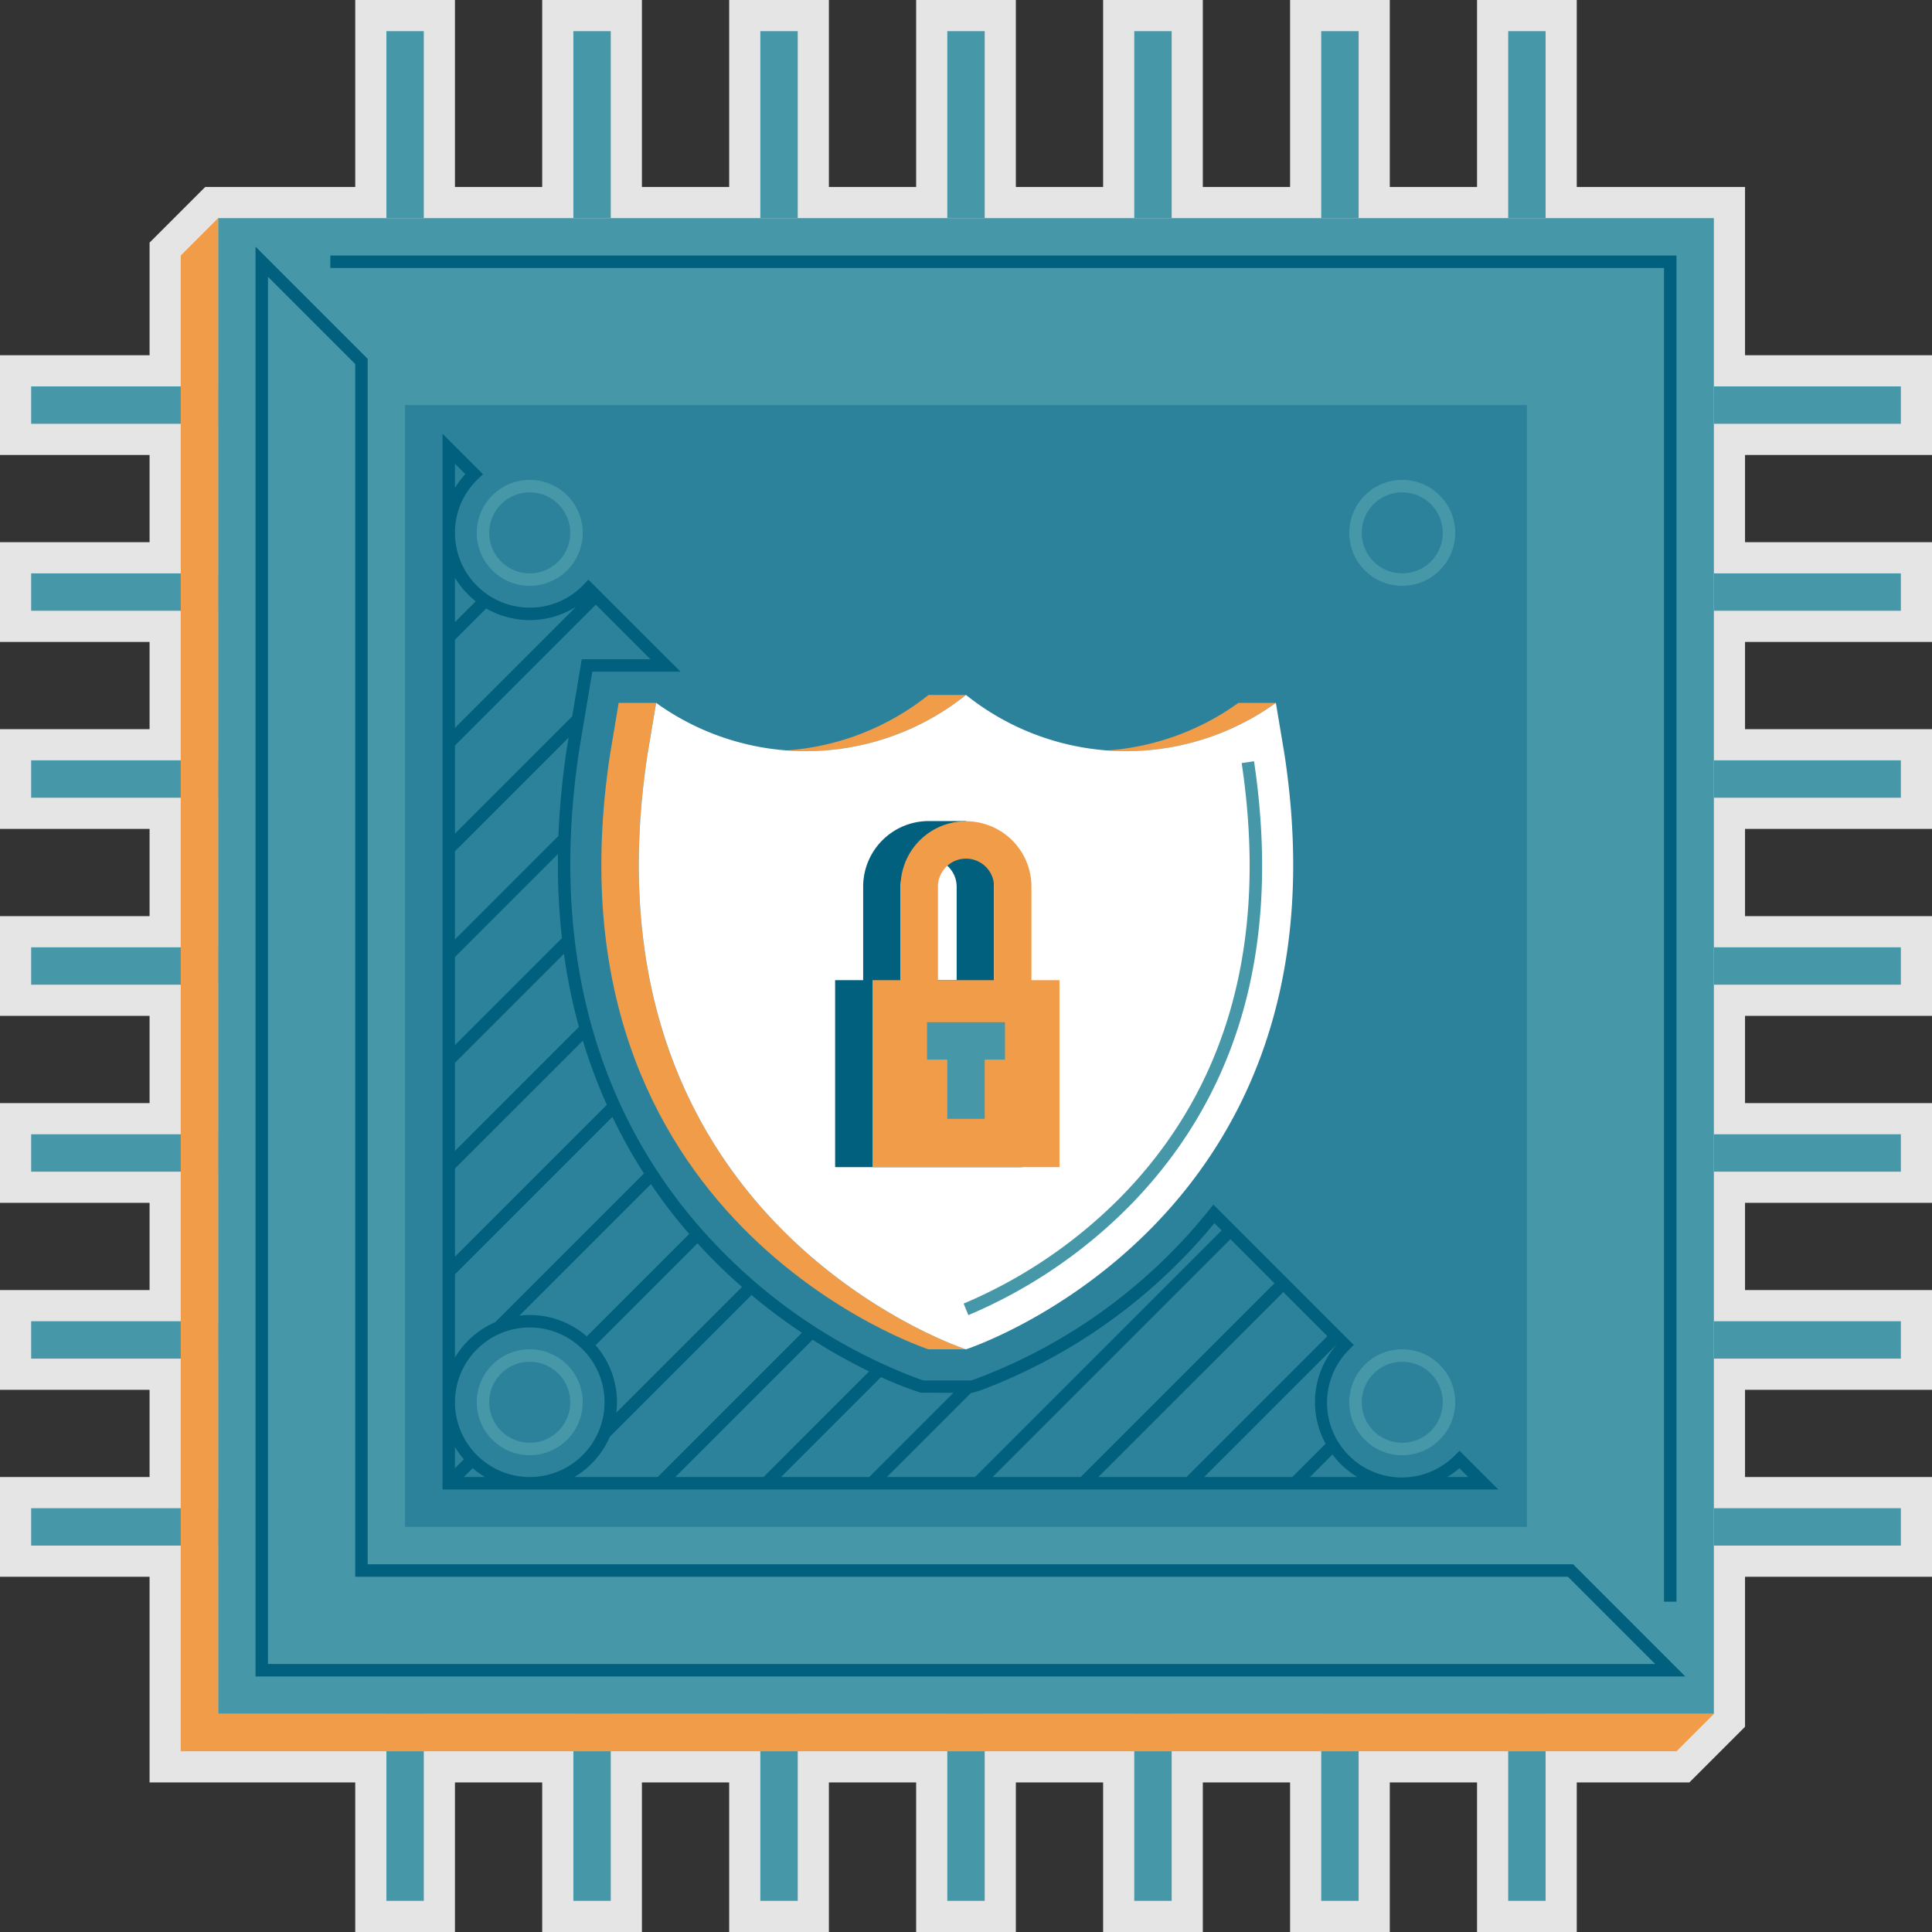 <svg xmlns="http://www.w3.org/2000/svg" xmlns:xlink="http://www.w3.org/1999/xlink" width="310" height="310" viewBox="0 0 310 310">
  <rect x="0" y="0" width="310" height="310" fill="#333333" stroke="none"/>
  <defs>
    <clipPath id="clip-path">
      <rect id="Rectangle_794" data-name="Rectangle 794" width="310" height="310" fill="none"/>
    </clipPath>
  </defs>
  <g id="Managed_security" data-name="Managed security" transform="translate(0)">
    <path id="Path_2176" data-name="Path 2176" d="M237,0V30H223V0H207V30H193V0H177V30H163V0H147V30H133V0H117V30H103V0H87V30H73V0H57V30H32.929l-1.464,1.464-6,6L24,38.929V57H0V73H24V87H0v16H24v14H0v16H24v14H0v16H24v14H0v16H24v14H0v16H24v14H0v16H24v33H57v24H73V286H87v24h16V286h14v24h16V286h14v24h16V286h14v24h16V286h14v24h16V286h14v24h16V286h18.072l1.464-1.464,6-6L280,277.07V253h30V237H280V223h30V207H280V193h30V177H280V163h30V147H280V133h30V117H280V103h30V87H280V73h30V57H280V30H253V0Z" fill="#e5e5e5"/>
    <rect id="Rectangle_764" data-name="Rectangle 764" width="30" height="6" transform="translate(275 152)" fill="#4697a8"/>
    <rect id="Rectangle_765" data-name="Rectangle 765" width="30" height="6" transform="translate(275 122)" fill="#4697a8"/>
    <rect id="Rectangle_766" data-name="Rectangle 766" width="30" height="6" transform="translate(275 92)" fill="#4697a8"/>
    <rect id="Rectangle_767" data-name="Rectangle 767" width="30" height="6" transform="translate(275 182)" fill="#4697a8"/>
    <rect id="Rectangle_768" data-name="Rectangle 768" width="30" height="6" transform="translate(275 212)" fill="#4697a8"/>
    <rect id="Rectangle_769" data-name="Rectangle 769" width="30" height="6" transform="translate(275 62)" fill="#4697a8"/>
    <rect id="Rectangle_770" data-name="Rectangle 770" width="30" height="6" transform="translate(275 242)" fill="#4697a8"/>
    <rect id="Rectangle_771" data-name="Rectangle 771" width="30" height="6" transform="translate(5 152)" fill="#4697a8"/>
    <rect id="Rectangle_772" data-name="Rectangle 772" width="30" height="6" transform="translate(5 122)" fill="#4697a8"/>
    <rect id="Rectangle_773" data-name="Rectangle 773" width="30" height="6" transform="translate(5 92)" fill="#4697a8"/>
    <rect id="Rectangle_774" data-name="Rectangle 774" width="30" height="6" transform="translate(5 182)" fill="#4697a8"/>
    <rect id="Rectangle_775" data-name="Rectangle 775" width="30" height="6" transform="translate(5 212)" fill="#4697a8"/>
    <rect id="Rectangle_776" data-name="Rectangle 776" width="30" height="6" transform="translate(5 62)" fill="#4697a8"/>
    <rect id="Rectangle_777" data-name="Rectangle 777" width="30" height="6" transform="translate(5 242)" fill="#4697a8"/>
    <rect id="Rectangle_778" data-name="Rectangle 778" width="6" height="30" transform="translate(152 275)" fill="#4697a8"/>
    <rect id="Rectangle_779" data-name="Rectangle 779" width="6" height="30" transform="translate(182 275)" fill="#4697a8"/>
    <rect id="Rectangle_780" data-name="Rectangle 780" width="6" height="30" transform="translate(212 275)" fill="#4697a8"/>
    <rect id="Rectangle_781" data-name="Rectangle 781" width="6" height="30" transform="translate(122 275)" fill="#4697a8"/>
    <rect id="Rectangle_782" data-name="Rectangle 782" width="6" height="30" transform="translate(92 275)" fill="#4697a8"/>
    <rect id="Rectangle_783" data-name="Rectangle 783" width="6" height="30" transform="translate(242 275)" fill="#4697a8"/>
    <rect id="Rectangle_784" data-name="Rectangle 784" width="6" height="30" transform="translate(62 275)" fill="#4697a8"/>
    <rect id="Rectangle_785" data-name="Rectangle 785" width="6" height="30" transform="translate(152 5)" fill="#4697a8"/>
    <rect id="Rectangle_786" data-name="Rectangle 786" width="6" height="30" transform="translate(182 5)" fill="#4697a8"/>
    <rect id="Rectangle_787" data-name="Rectangle 787" width="6" height="30" transform="translate(212 5)" fill="#4697a8"/>
    <rect id="Rectangle_788" data-name="Rectangle 788" width="6" height="30" transform="translate(122 5)" fill="#4697a8"/>
    <rect id="Rectangle_789" data-name="Rectangle 789" width="6" height="30" transform="translate(92 5)" fill="#4697a8"/>
    <rect id="Rectangle_790" data-name="Rectangle 790" width="6" height="30" transform="translate(242 5)" fill="#4697a8"/>
    <rect id="Rectangle_791" data-name="Rectangle 791" width="6" height="30" transform="translate(62 5)" fill="#4697a8"/>
    <rect id="Rectangle_792" data-name="Rectangle 792" width="240" height="240" transform="translate(35 35)" fill="#4697a8"/>
    <rect id="Rectangle_793" data-name="Rectangle 793" width="180" height="180" transform="translate(65 65)" fill="#2d829b"/>
    <path id="Path_2177" data-name="Path 2177" d="M35,275V35l-6,6V281H269l6-6Z" fill="#f19c49"/>
    <g id="Group_480" data-name="Group 480">
      <g id="Group_479" data-name="Group 479" clip-path="url(#clip-path)">
        <path id="Path_2178" data-name="Path 2178" d="M103.883,121.067l1.387-8.286h-6l-1.387,8.286c-11.416,75.163,51.107,95.44,51.107,95.44h6c-.008,0-62.522-20.281-51.107-95.44" fill="#f19c49"/>
        <path id="Path_2179" data-name="Path 2179" d="M180.72,120.527a41.062,41.062,0,0,0,23.991-7.746h-6a41.121,41.121,0,0,1-20.971,7.631c.985.07,1.977.115,2.98.115" fill="#f19c49"/>
        <path id="Path_2180" data-name="Path 2180" d="M129.261,120.527a41.146,41.146,0,0,0,25.73-9.02h-6a41.167,41.167,0,0,1-22.751,8.9c1,.073,2,.115,3.021.115" fill="#f19c49"/>
        <path id="Path_2181" data-name="Path 2181" d="M105.28,112.781A41.121,41.121,0,0,0,155,111.507a41.121,41.121,0,0,0,49.72,1.275l1.387,8.285C217.524,196.23,155,216.507,155,216.507s-62.523-20.277-51.107-95.44Z" fill="#fff"/>
        <path id="Path_2182" data-name="Path 2182" d="M159.5,157.272V136.988l-4.51-5.245H149a10.526,10.526,0,0,0-10.5,10.529v15H134v30h30v-30Zm-15,0v-15a4.5,4.5,0,1,1,9,0v15Z" fill="#00607e"/>
        <path id="Path_2183" data-name="Path 2183" d="M165.5,157.273v-15a10.5,10.5,0,1,0-21,0v15H140v30h30v-30Zm-15-15a4.5,4.5,0,1,1,9,0v15h-9Z" fill="#f19c49"/>
        <path id="Path_2184" data-name="Path 2184" d="M161.25,164.023h-12.5v6H152v9.5h6v-9.5h3.25Z" fill="#4697a8"/>
        <path id="Path_2185" data-name="Path 2185" d="M234.192,232.778l-.707.707a12,12,0,1,1-16.97-16.97l.707-.707L194.7,193.28l-.7.872a82.956,82.956,0,0,1-5.6,6.323A86.91,86.91,0,0,1,156.53,221.26l-.75.243-7.579,0-.753-.244a86.882,86.882,0,0,1-31.859-20.787c-13.759-14.011-28.857-39.291-22.637-80.236l2.086-12.461h14.157L94.411,93l-.706.746A11.888,11.888,0,0,1,85,97.5a12.013,12.013,0,0,1-12-12,11.883,11.883,0,0,1,3.758-8.7l.746-.707-6.5-6.5V239H240.414ZM73,74.414l1.662,1.661A14.117,14.117,0,0,0,73,78.289ZM211,225a13.9,13.9,0,0,0,1.694,6.656L207.351,237H193.208L214.4,215.811l.021.021A13.9,13.9,0,0,0,211,225m-5.088-17.674,7.071,7.071L190.38,237H176.237ZM173.409,237H159.267l38.16-38.16,7.071,7.072Zm-16.262-13.838a89.09,89.09,0,0,0,32.675-21.285c1.733-1.763,3.422-3.646,5.034-5.608l1.157,1.157L156.439,237H142.3l13.5-13.5h.144Zm-9.412.3,5.247.028L139.469,237H125.326l16.04-16.04a56.378,56.378,0,0,0,5.465,2.206ZM122.5,237H108.355l22.028-22.028a91.715,91.715,0,0,0,9.061,5.082Zm-3.437-30.5L98.892,226.665A14.079,14.079,0,0,0,99,225a13.929,13.929,0,0,0-3.431-9.154l16.349-16.35c.749.824,1.5,1.622,2.243,2.381,1.624,1.653,3.264,3.187,4.9,4.619M73,225a12,12,0,1,1,12,12,12.013,12.013,0,0,1-12-12m21.155-10.568A13.932,13.932,0,0,0,85,211a14.079,14.079,0,0,0-1.665.108L104.446,190a84.526,84.526,0,0,0,6.141,8ZM73,136.591,91.241,118.35l-.26,1.555-.018.111A127.537,127.537,0,0,0,89.6,134.131L73,150.733Zm0,16.97,16.526-16.526a106.423,106.423,0,0,0,.642,13.5L73,167.7Zm0,16.971,17.487-17.487a92.7,92.7,0,0,0,2.4,11.738L73,184.674Zm0,16.97,20.524-20.523a85.932,85.932,0,0,0,3.842,10.3L73,201.645ZM93.345,105.78l-1.536,9.173L73,133.763V119.62l22.6-22.6,8.763,8.763Zm-.907-8.425L73,116.792V102.649l5.018-5.018a13.972,13.972,0,0,0,14.42-.276m-16.1-.871L73,99.821V92.705a14.112,14.112,0,0,0,3.338,3.779M73,204.473l25.261-25.26a83.744,83.744,0,0,0,5.061,9.081L79.474,212.141A14.074,14.074,0,0,0,73,217.826Zm1.432,29.681L73,235.586v-3.412a13.989,13.989,0,0,0,1.432,1.98M74.414,237l1.432-1.432A13.989,13.989,0,0,0,77.826,237Zm23.444-6.474L120.585,207.8a93.121,93.121,0,0,0,8.086,6.056L105.527,237H92.174a14.072,14.072,0,0,0,5.684-6.474M210.179,237l3.618-3.618a14.133,14.133,0,0,0,4,3.618Zm23.989-1.418L235.586,237h-3.364a14.112,14.112,0,0,0,1.946-1.418" fill="#00607e"/>
        <path id="Path_2186" data-name="Path 2186" d="M270.414,269H41V39.586l18,18V251H252.414ZM43,267H265.586l-14-14H57V58.414l-14-14Z" fill="#00607e"/>
        <path id="Path_2187" data-name="Path 2187" d="M269,257h-2V43H53V41H269Z" fill="#00607e"/>
        <path id="Path_2188" data-name="Path 2188" d="M225,94a8.5,8.5,0,1,1,8.5-8.5A8.51,8.51,0,0,1,225,94m0-15a6.5,6.5,0,1,0,6.5,6.5A6.508,6.508,0,0,0,225,79" fill="#4697a8"/>
        <path id="Path_2189" data-name="Path 2189" d="M225,233.5a8.5,8.5,0,1,1,8.5-8.5,8.51,8.51,0,0,1-8.5,8.5m0-15a6.5,6.5,0,1,0,6.5,6.5,6.508,6.508,0,0,0-6.5-6.5" fill="#4697a8"/>
        <path id="Path_2190" data-name="Path 2190" d="M85,94a8.5,8.5,0,1,1,8.5-8.5A8.51,8.51,0,0,1,85,94m0-15a6.5,6.5,0,1,0,6.5,6.5A6.508,6.508,0,0,0,85,79" fill="#4697a8"/>
        <path id="Path_2191" data-name="Path 2191" d="M85,233.5a8.5,8.5,0,1,1,8.5-8.5,8.51,8.51,0,0,1-8.5,8.5m0-15a6.5,6.5,0,1,0,6.5,6.5,6.508,6.508,0,0,0-6.5-6.5" fill="#4697a8"/>
        <path id="Path_2192" data-name="Path 2192" d="M155.38,211.018l-.758-1.852a78.225,78.225,0,0,0,25.565-17.452c16.9-17.441,23.307-40.748,19.048-69.273l1.979-.295c4.355,29.173-2.236,53.048-19.592,70.961a80.324,80.324,0,0,1-26.242,17.911" fill="#4697a8"/>
      </g>
    </g>
  </g>
</svg>
